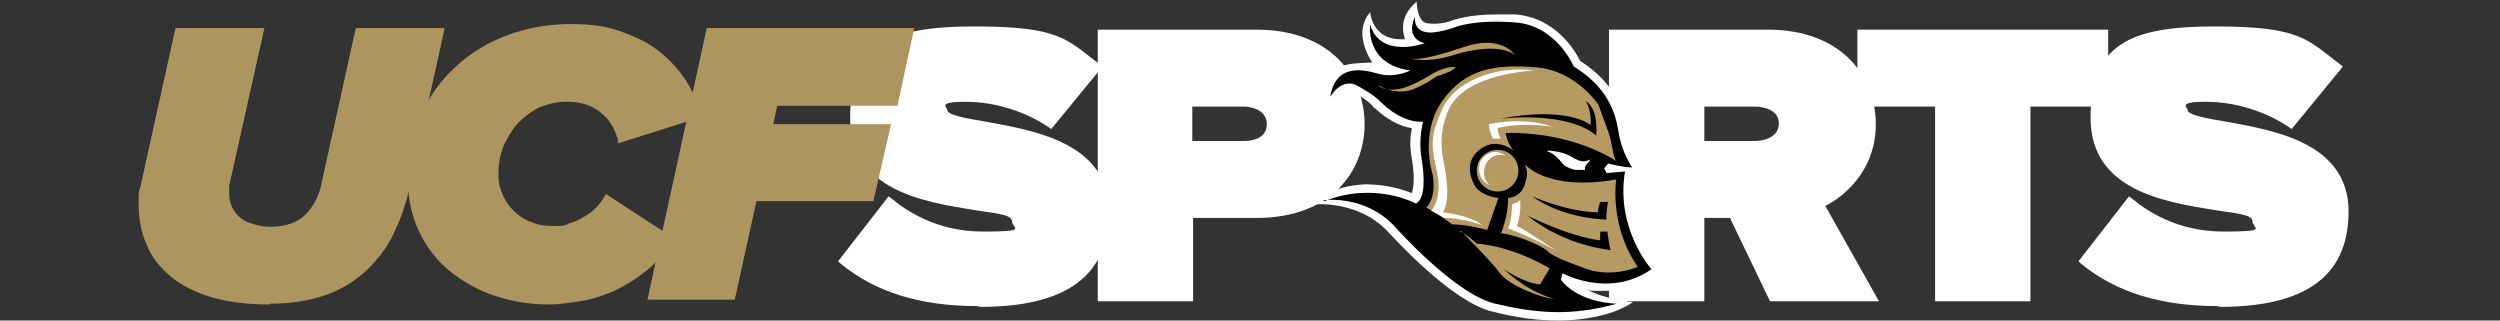 <?xml version="1.0" encoding="UTF-8"?>
<svg id="Layer_1" xmlns="http://www.w3.org/2000/svg" version="1.1" viewBox="0 0 312 40">
  <rect x="0" y="0" width="312" height="40" fill="#333333" stroke="none"/>
  <!-- Generator: Adobe Illustrator 29.0.0, SVG Export Plug-In . SVG Version: 2.1.0 Build 186)  -->
  <defs>
    <style>
      .st0 {
        fill: #b79a62;
      }

      .st1 {
        fill: #ad955f;
      }

      .st2 {
        fill: #fff;
      }

      .st3 {
        display: none;
        fill: gray;
      }
    </style>
  </defs>
  <rect class="st3" x="-996" y="-167.6" width="2333" height="386"/>
  <g>
    <path class="st2" d="M122,38.2c-7.1,0-12.7-1.7-17.1-5.3l-.3-.3,6.3-8.1.4.3c1.8,1.5,5.6,4.1,11.4,4.1s3.6-.4,3.6-1.3-2.5-1-4.8-1.4c-6.1-1-15.4-2.4-15.4-11.5s4.8-11.4,15.5-11.4,11.5,1.6,15.6,4.7l.4.3-6.4,7.8-.3-.2c-2.9-2-6.8-3.2-10.4-3.2s-2.3.7-2.3,1c0,.7,2.6,1.1,4.9,1.5,6.1,1.1,15.3,2.7,15.3,11.2s-6,11.9-16.1,11.9Z"/>
    <path class="st2" d="M137,37.6V3.7h19.8c9.3,0,13.5,5.9,13.5,11.8s-4.2,11.7-13.5,11.7h-7.9v10.4h-11.9ZM155.3,17.6c.7,0,2.8-.2,2.8-2.1s-2.2-2.2-2.8-2.2h-6.5v4.3h6.5Z"/>
    <path class="st2" d="M220.9,37.6l-5-10.4h-3.2v10.4h-11.9V3.7h19.8c9.3,0,13.5,5.9,13.5,11.8s-4.1,9.1-6.3,10.2l6.7,11.9h-13.6ZM218.9,17.6c1.5,0,3.1-.6,3.1-2.2s-1.7-2.1-3.1-2.1h-6.2v4.3h6.2Z"/>
    <polygon class="st2" points="241.5 37.6 241.5 13.3 231.8 13.3 231.8 3.7 263.1 3.7 263.1 13.3 253.4 13.3 253.4 37.6 241.5 37.6"/>
    <path class="st2" d="M276.8,38.2c-7.1,0-12.7-1.7-17.1-5.3l-.3-.3,6.3-8.1.4.3c1.8,1.5,5.6,4.1,11.4,4.1s3.6-.4,3.6-1.3-2.5-1-4.8-1.4c-6.1-1-15.4-2.4-15.4-11.5s4.8-11.4,15.5-11.4,11.5,1.6,15.6,4.7l.4.3-6.4,7.8-.3-.2c-2.9-2-6.8-3.2-10.4-3.2s-2.3.7-2.3,1c0,.7,2.6,1.1,4.9,1.5,6.1,1.1,15.2,2.7,15.2,11.2s-6,11.9-16.1,11.9Z"/>
  </g>
  <g>
    <path class="st1" d="M33.6,38c-2.7,0-5.1-.3-7.2-.9-2-.6-3.8-1.5-5.1-2.6-1.3-1.1-2.4-2.4-3-4-.7-1.5-1-3.2-1-5s0-.6,0-1c0-.5.1-.9.2-1.1L21.9,3.5h11.1l-4.4,19.7c0,.3,0,.7,0,1.1s.1.9.3,1.4c.2.5.5.9.9,1.3.4.4.9.7,1.6.9.6.2,1.4.4,2.3.4,1.9,0,3.4-.5,4.4-1.5,1-1,1.7-2.3,2-3.8l4.3-19.5h11.1l-4.4,19.9c-.4,2-1.1,3.9-1.9,5.6-.8,1.8-2,3.3-3.4,4.7-1.4,1.3-3.1,2.4-5.1,3.1-2,.7-4.3,1.1-7,1.1Z"/>
    <path class="st1" d="M68.5,38c-2.4,0-4.7-.4-6.8-1.1-2.1-.7-4-1.8-5.6-3.1-1.6-1.3-2.9-3-3.8-4.9-.9-1.9-1.4-4.1-1.4-6.5s.5-5.6,1.6-8c1.1-2.4,2.5-4.4,4.4-6.1,1.8-1.7,4-3,6.4-3.9,2.4-.9,5.1-1.4,7.9-1.4s4.6.3,6.5,1c1.9.7,3.5,1.5,4.8,2.6,1.3,1.1,2.4,2.3,3.2,3.6.8,1.3,1.4,2.7,1.8,4v.4c.1,0-10.4,3.3-10.4,3.3v-.5c-.4-1.4-1.1-2.6-2.2-3.4-1.1-.9-2.5-1.3-4.1-1.3s-2.4.3-3.5.7c-1,.5-1.9,1.2-2.7,2-.7.8-1.3,1.8-1.8,2.9-.4,1.1-.6,2.2-.6,3.4s.2,1.7.5,2.5c.3.8.8,1.5,1.4,2.1.6.6,1.3,1.1,2.2,1.4.8.4,1.8.5,2.9.5s1.2,0,1.8-.3c.6-.2,1.2-.4,1.8-.8.6-.3,1.1-.7,1.5-1.1.4-.4.8-.9,1.1-1.4l.2-.4,8.6,5.6-.3.4c-1,1.5-2.2,2.8-3.5,3.8-1.3,1-2.6,1.8-4,2.4-1.4.6-2.7,1-4.1,1.2-1.3.2-2.6.4-3.7.4Z"/>
    <polygon class="st1" points="80.8 37.4 88.2 3.5 114.1 3.5 112 13.2 97 13.2 96.5 15.5 111.2 15.5 109 25.1 94.4 25.1 91.7 37.4 80.8 37.4"/>
  </g>
  <g>
    <path class="st2" d="M194.4,40c-2.4,0-4.9-.3-8.1-1.1-5.2-1.2-12.6-9.5-13.1-10-4.2-4.4-10.3-3.3-10.3-3.3,1.8-.7,3.2-2.4,7.5-2.6,2.7,0,4.8.7,5.8,1.1.2-.6.4-1.9,0-4.3-.3-1.5-.2-2.8,0-3.8-2.4-.4-4.2-2.1-4.6-2.5h-.1c-.4-.6-1-1.1-2.7-2-.2,0-.4-.1-.6-.1-1.2-.3-2.4,2.3-2.4,2.3,0,0-2.5-5.4,3.5-5.8s1.9.2,2.6.4c-.3-.3-.7-.5-.9-.9-2.2-3.9,0-5.8,0-5.9,0,0,.2,3.4,3.8,3.4s.3,0,.5,0c0,0,0-.1,0-.2-.9-2.7,1.4-4.4,1.5-4.5,0,0,0,2.5,1.3,2.7s2.5-.1,3-.3c.3-.1,2.1-.8,5.7-.8s1.5,0,2.3,0c5.1.4,7.5,4.6,8.1,5.8,4.4,2.8,5.5,6.3,5.8,8.7.4,2.3,1.5,4,1.5,4l1.1,1.5h-1.8c-.9,6.5,3.1,11.1,3.1,11.1l.7.8-.9.6c-1.9,1.3-4,2-6.4,2s-1.6,0-2.3-.2c2.3,1.3,5.8,1.6,5.8,1.6-2.8,1.9-6.9,2.3-9.3,2.3Z"/>
    <path d="M165.1,25s5.1-.8,8.9,3.2c0,0,7.5,8.5,12.6,9.7s9.4,1.6,15.2,0c0,0-4.7,0-7-3l.2-.8s5.8,3.2,11.1-.5c0,0-4.5-5-3.3-12.2l-2.3.2-.3-.6.5-.6s1.8.5,3,.5c0,0-1.3-1.8-1.7-4.4-.4-2.6-1.5-5.7-5.6-8.2,0,0-2.1-5.1-7.3-5.5s-7.5.6-7.5.6c0,0-2.5.9-3.7.6,0,0-1.5-.2-1.3-1.9,0,0-1.4,2.6,1.2,3.3,0,0-5.5,2-6.8-2.3,0,0-.7,4.9,5,5.7,0,0-1.9,1-4,.4s-5.3-1.2-6,2.9c0,0,1.4-2.5,3.4-1.4s2.6,1.7,3.1,2.2,2.6,2.4,5.1,2.3c0,0-.6,2.1-.2,4.5.4,2.4.5,5.1-.7,5.7,0,0-5.1-2.8-11.4-.3Z"/>
    <path class="st0" d="M178,25.9s1.3-1.1.8-4.1c0,0-1.7-5.1,1.2-9.2s6.7-4.6,11.7-4.2,7.8,4.7,7.8,4.7c0,0,.9,2.5,1.3,3.6s.5,2.9.9,3.4c0,0-5.3-3.7-13.8-3.5,0,0,.2,1.3,1,2.2,0,0-2.2-1.9-4.4,0s-.3,4.6-.3,4.6c0,0,.8,1.1,2.8,1.3l-1.4,4s-2.5-.7-4.4-.7c0,0-1.3-1.1-3.2-2.1Z"/>
    <path class="st2" d="M185,28.1s-2.4-.9-4.8-.9c0,0-1-.6-1.6-.9,0,0,1.5-1.5.7-5s-.7-4.5.7-7.7,6.3-5.5,11.5-4.8c0,0-8.7.3-10.7,4.9,0,0-1.4,2.6-.7,6.1s.7,5.3,0,6.7c0,0,3.2.3,4.9,1.6Z"/>
    <path class="st0" d="M172.1,10.7s2.2,1.4,4.6.3,2.3-1.5,3-1.6l1.3-.5.7-.5s-1.1-.3-3.1.9-4.5,2.6-6.5,1.5Z"/>
    <path class="st0" d="M175.5,7.2s2.3.8,5.8-.3,6.5-1.1,7.8,0c0,0-1.7-2.7-6.5-1-4.8,1.6-6.1,1.6-7.1,1.3Z"/>
    <path class="st0" d="M187.3,29.2s1-2.4.9-4.5c0,0,1.6,0,2.1-1.7s.2-1.8,0-2.5c0,0,2.7,3.4,11.4,1.9,0,0-.9,5.8,2.7,10.9,0,0-3.5,1.6-7.1,0,0,0-3.5-1.2-4.1-1.9s-4.2-2.2-6-2.3Z"/>
    <path class="st2" d="M188.7,25.5s0,2.1-.5,3c0,0,3,1.1,6,2.8,0,0-3.8-2.6-4.9-3.1,0,0,.6-1.5.4-3.3,0,0,0,.3-1,.6Z"/>
    <circle class="st0" cx="186.9" cy="21.3" r="2.6"/>
    <path class="st2" d="M186.3,17.3s-.5-1.1-.5-1.8c0,0,4.2-1,7.9.3,0,0-4-.6-6.8.2,0,0,0,.7.4,1.3h-.9Z"/>
    <path class="st2" d="M186.1,23.2s-2-.6-1.4-3c0,0,1.1-2.1,3.2-.8,0,0-1.8-.5-2.5,1.2s.6,2.6.6,2.6Z"/>
    <path class="st2" d="M193.1,18.8s1.7,0,2.9.7,1.6.8,2.5.4l-.7.9v.4s-1.2,0-1.2,0c0,0-1.1-.2-1.6-.8s-1.1-1.3-1.9-1.5Z"/>
    <path class="st0" d="M182.3,28.8s3.9,3.9,4.9,5.3,5,3.1,6.8,3.2c0,0-3-.6-6.3-3.7,0,0,2.4,1.7,4.5,1.9l1.2-2s-4.3-2.7-9.1-3.1c0,0-1.3-1.2-2.1-1.5Z"/>
    <path d="M187.4,14.8s8.1-1,11.8,2.1c0,0,.4-3.2-1.3-4.3,0,0,.8,1.3.6,3,0,0-2.7-2.4-11.2-.8Z"/>
    <path d="M200.7,25.1s-.3,1.5-.2,2.3c0,0-5.2,0-9.3-2.9,0,0,4.2,1.9,8.2,2,0,0,.1-.8.3-1.3h1Z"/>
    <path d="M200.6,28.9s.2,1.6.4,2.3c0,0-5.5-.4-10.4-4.3,0,0,5.1,2.6,9.1,3.1,0,0,0-.6,0-1.1h1Z"/>
  </g>
</svg>